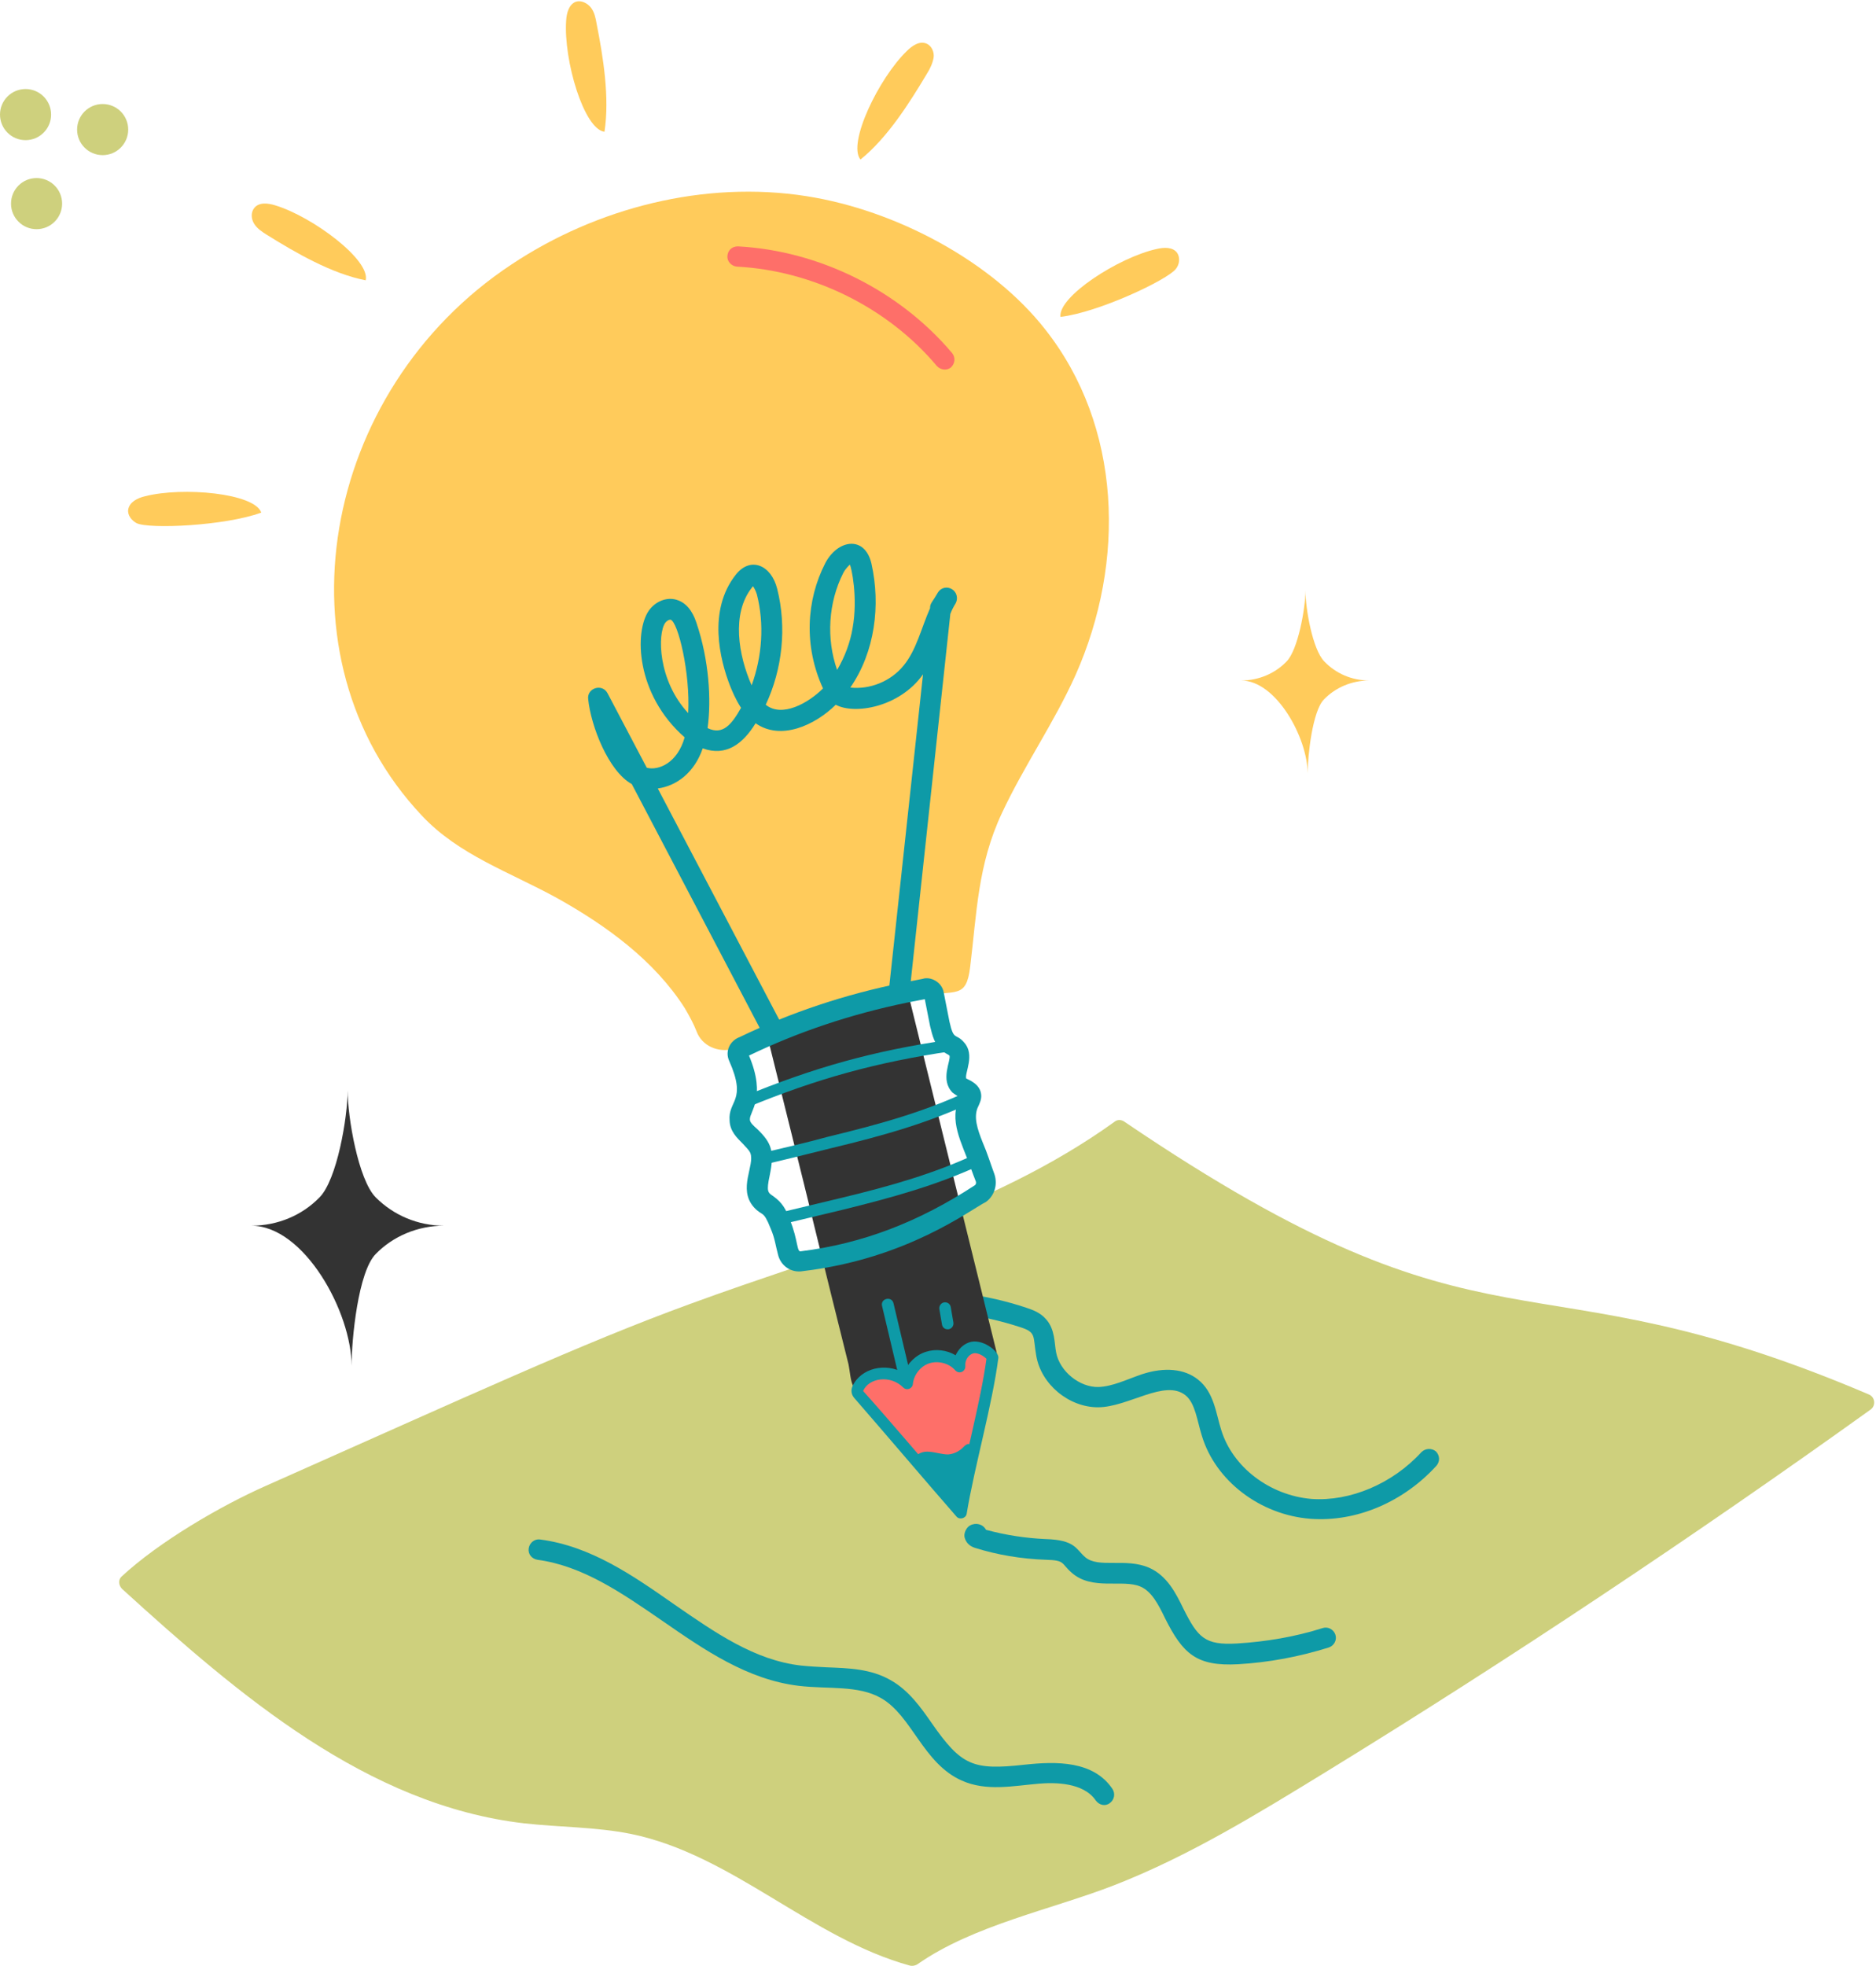 <?xml version="1.0" encoding="UTF-8" standalone="no"?><svg xmlns="http://www.w3.org/2000/svg" xmlns:xlink="http://www.w3.org/1999/xlink" fill="#0e9aa7" height="446.1" preserveAspectRatio="xMidYMid meet" version="1" viewBox="43.3 32.8 425.8 446.1" width="425.8" zoomAndPan="magnify"><g><g><g><g id="change1_7"><path d="M354.1,187.2c-4,0-7.7,1.6-10.3,4.3c-2.6,2.6-3.7,12.8-3.7,16.8c0-8-7.1-21.1-15.1-21.1 c4,0,7.7-1.6,10.3-4.3c2.6-2.6,4.3-12.1,4.3-16.1c0,4,1.6,13.4,4.3,16.1C346.5,185.6,350.1,187.2,354.1,187.2z" fill="#ffcb5b"/></g></g></g><g><g><g id="change2_1"><path d="M144.1,310.9c-6,0-11.6,2.4-15.5,6.4c-4,4-5.5,19.3-5.5,25.4c0-12.1-10.7-31.8-22.8-31.8 c6.1,0,11.6-2.4,15.5-6.4c4-4,6.4-18.2,6.4-24.3c0,6,2.4,20.3,6.4,24.3C132.6,308.5,138.1,310.9,144.1,310.9z" fill="#333333"/></g></g></g><g><g><g id="change3_3"><circle cx="66.6" cy="62.2" fill="#ced07d" r="5.8"/></g></g></g><g><g><g id="change3_1"><circle cx="49.1" cy="58.8" fill="#ced07d" r="5.8"/></g></g></g><g><g><g id="change3_4"><circle cx="51.6" cy="79" fill="#ced07d" r="5.8"/></g></g></g><g><g><g><g id="change3_2"><path d="M467.5,349.2c1.4,0.6,1.6,2.5,0.4,3.4c-39.6,28.4-82.2,56.8-123.6,82.2c-15.5,9.5-31.1,19.1-48,25.7 c-14.4,5.6-32.1,9.1-44.8,18c-0.5,0.3-1.1,0.4-1.6,0.3c-22.6-6.2-40.4-25.2-63.4-29.9c-8-1.6-16.1-1.5-24.2-2.4 c-35.6-4.1-64.7-29-91.3-53.2c-0.8-0.8-0.9-2.1-0.1-2.8c8.5-7.9,22.6-16.1,32.8-20.6c46.2-20.5,71.7-32.3,96.1-41.2 c32.9-12.1,68-20.9,96.5-41.4c0.6-0.5,1.5-0.5,2.2,0C383.3,344.8,388.4,315.5,467.5,349.2z" fill="#ced07d"/></g></g></g><g><g><g id="change4_7"><path d="M340.7,377.4c-11.4-0.9-21.5-8.6-24.6-18.8c-1.1-3.5-1.5-7.4-3.7-9.2c-4.7-3.8-13,2.7-19.9,2.7 c-6.6,0-12.9-5.2-14-11.7c-0.8-4.5,0.1-5.3-3.7-6.5c-4.3-1.4-8.7-2.4-13.2-3c-1.3-0.2-2.2-1.3-2-2.6c0.2-1.3,1.3-2.2,2.6-2 c4.7,0.6,9.5,1.7,14,3.2c1.5,0.5,3.2,1.1,4.5,2.6c2.1,2.3,1.9,5.5,2.3,7.5c0.8,4.4,5.4,8,9.6,7.9c3.2-0.1,6.4-1.7,9.9-2.9 c5.2-1.7,9.7-1.2,12.7,1.2c3.7,2.9,4.1,7.8,5.3,11.5c2.6,8.4,11,14.8,20.5,15.6c8.7,0.6,18.3-3.4,24.9-10.6 c0.9-0.9,2.3-1,3.3-0.2c0.9,0.9,1,2.3,0.1,3.3C362,373.4,351.4,378.2,340.7,377.4z"/></g></g></g><g><g><g id="change4_8"><path d="M307.7,399.9c-1.5-3.1-3-6-5.5-7.1c-4.1-1.8-11,1-15.7-3.2c-2.4-2.1-1.4-2.8-5.8-2.9c-5.6-0.2-11-1.1-16.1-2.7 c-1.9-0.6-2.3-2-2.4-2.6c-0.1-0.9,0.5-2.1,1.3-2.5c1.3-0.7,2.9-0.3,3.6,1c4.4,1.2,9,1.9,13.5,2.1c6.8,0.2,6.9,2.3,9,4.1 c3,2.6,9.2,0.1,14.5,2.4c4.1,1.8,6.1,5.8,7.8,9.3c3.3,6.6,4.9,8.3,12.1,7.9c6.6-0.4,13.2-1.5,19.5-3.5c1.2-0.4,2.5,0.3,2.9,1.5 c0.4,1.2-0.3,2.5-1.5,2.9c-6.7,2.1-13.6,3.4-20.6,3.8C314.9,410.9,311.8,408.1,307.7,399.9z"/></g></g></g><g><g><g id="change4_12"><path d="M292,441.3c-2.8-4.1-9.3-4.1-12.9-3.8c-5.9,0.5-11.9,1.8-17.5-0.7c-8.8-3.9-11.3-14.7-18.3-18.7c-5.2-3-12-2-18.7-2.8 c-11.7-1.4-21.5-8.2-30.9-14.7c-9.3-6.4-18.1-12.5-28.4-13.9c-1.3-0.2-2.2-1.3-2-2.6c0.2-1.3,1.4-2.2,2.6-2 c11.5,1.5,21.1,8.2,30.4,14.7c9.4,6.5,18.3,12.7,28.8,13.9c1.9,0.2,3.8,0.3,5.8,0.4c5,0.2,10.1,0.3,14.7,3 c4,2.3,6.7,6.1,9.2,9.7c6.7,9.6,9.3,10.7,21,9.4c7.3-0.8,15.7-0.9,20,5.5c0.7,1.1,0.4,2.5-0.6,3.2 C294.2,442.7,292.8,442.4,292,441.3z"/></g></g></g></g><g><g><g><g id="change2_2"><path d="M239.3,217.1c0.6,2.4,11.3,45.8,11.4,46.3c0.1,0.5,18.6,75.3,18.7,75.8c0.5,1.8-0.4,1.7-1.7,0.7 c-1.3-0.9-3.3-0.7-4.3,0.5c-0.7,0.8-1.1,2-2.1,2.3c-1.5,0.5-2.7-1.2-3.9-1.7c-2.1-0.8-5.7,0.3-7.2,3.3 c-0.4,0.8-0.2,2.3-1.4,2.3c-0.6,0-1.1-0.5-1.5-0.9c-1.8-1.7-4.9-1.9-7.1-0.6c-1.1,0.7-1.9,1.7-3.3,2.1c-0.6-1.3-0.7-3.3-1-4.8 c-5.6-22.4-10-40.5-10.1-40.9c-2.2-8.9-4.4-17.7-6.6-26.6c-8.7-35-11.3-45.9-12.3-49.8c-0.7-2.9,1.2-5.9,4.2-6.6l21.3-5.3 C235.5,212.4,238.6,214.2,239.3,217.1z" fill="#333333"/></g></g></g><g><g><g id="change5_1"><path d="M268.6,340.6c-1.4,10.8-5.4,24.4-7.2,35.4c-7.2-8.3-15.9-18.5-23.2-26.9c-0.3-0.4-0.4-0.9-0.2-1.3 c1.8-3.9,7.8-4.7,11.2-1.3c0.3-2.6,2.2-5,4.7-5.8c2.5-0.8,5.5,0,7.2,2c-0.2-1.7,0.9-3.5,2.6-4.1 C265.3,337.9,267.5,339.2,268.6,340.6z" fill="#fe6f69"/></g></g><g><g id="change4_2"><path d="M260.4,376.9c-6.9-7.9-15.8-18.4-23.2-26.9c-0.7-0.8-0.8-1.8-0.4-2.7c1.9-4.1,7.5-5.4,11.6-3c0.9-2.2,2.8-4.1,5.1-4.8 c2.2-0.7,4.7-0.4,6.7,0.8c0.6-1.3,1.6-2.4,3-2.9c2.9-1.1,6.9,2,6.7,3.5c-1.4,10.8-5.4,24.5-7.2,35.4 C262.5,377.3,261.1,377.7,260.4,376.9z M239.2,348.4c5.5,6.1,13.8,15.9,21.4,24.7c1.9-10.2,5.3-22.4,6.6-32 c-0.9-0.9-2.3-1.5-3.1-1.2c-1.1,0.4-1.8,1.6-1.7,2.8c0.1,1.3-1.4,2-2.3,1c-1.4-1.6-3.8-2.2-5.8-1.6c-2,0.6-3.6,2.6-3.8,4.7 c-0.1,1.1-1.4,1.6-2.2,0.8C245.4,344.7,240.5,345.4,239.2,348.4z"/></g></g></g><g><g><g id="change4_6"><path d="M250.8,363.9c0.4-1.3,2.1-1.9,3.5-1.7c1.4,0.1,2.8,0.6,4.2,0.6c1.3-0.1,2.5-0.7,3.4-1.6c1.1-1.2,1.8-0.9,1.8,0.2 c0.1,4.8-0.6,9.7-2,14.3c-4.3-4-8-8.7-11-13.7"/></g></g></g><g><g><g id="change4_10"><path d="M247.6,346.4l-4.1-17.3c-0.4-1.7,2.2-2.3,2.6-0.6l4.1,17.3c0.2,0.7-0.3,1.4-1,1.6C248.5,347.5,247.8,347.1,247.6,346.4 z"/></g></g></g><g><g><g id="change4_9"><path d="M257.1,333.3l-0.6-3.5c-0.1-0.7,0.4-1.4,1.1-1.5c0.8-0.1,1.4,0.4,1.5,1.1l0.6,3.5c0.1,0.7-0.4,1.4-1.1,1.5 C257.8,334.5,257.2,334,257.1,333.3z"/></g></g></g></g><g><g><g><g id="change1_2"><path d="M169.8,236.6c-10.9-6-22.4-9.8-30.8-18.8C105.3,182,116,121.5,159.4,92.8c19.4-12.9,43.8-19.1,66.9-15.5 c20.5,3.2,42.2,14.9,54.2,30.2c17.4,22,18.4,52.7,6.9,78.5c-4.8,10.7-11.7,20.6-16.7,31.3c-5.5,11.7-5.7,22.7-7.2,34.9 c-0.9,7.4-3.3,5.1-11,6.6c-22.2,4.4-26.3,7.6-42.8,12c-3.4,0.9-7.1-0.7-8.3-4c-0.7-1.8-1.7-3.6-2.7-5.3 C191.8,250.7,180.9,242.8,169.8,236.6z" fill="#ffcb5b"/></g></g></g><g><g><g id="change4_3"><path d="M218.5,268.5c-0.8,0-1.6-0.5-2.1-1.2l-29.7-56.6c-5.3-2.9-9.3-13.2-9.9-19.3c-0.3-2.5,3.2-3.6,4.4-1.3l8.9,16.9 c2.8,0.7,7-1.2,8.6-6.9c-11.1-9.7-11.5-24-8.1-28.8c1.5-2.1,4.1-3.1,6.3-2.4c3,0.9,4.1,4.1,4.5,5.3c2.8,8.3,3.4,17.3,2.5,23.8 c3.5,1.7,5.5-0.9,7.6-4.6c-1.3-2-2.1-4-2.5-5c-2.3-5.9-5.1-17.1,1.3-25.2c3.4-4.3,8.1-2.1,9.4,3.2c2.2,8.7,1.2,18.2-2.6,26.3 c3.7,3,9.7-0.4,13-3.7c-4.4-9.6-3.8-20,0.5-28.4c2.8-5.4,9-6.4,10.5,0.1c2.1,9.4,0.8,20-4.8,28.1c4.4,0.5,9.2-1.4,12.1-5 c2.9-3.5,4-8.5,6-13l0-0.3c0.1-0.9,0.6-1.2,1.8-3.3c0.7-1.1,2.1-1.4,3.2-0.7c1.1,0.7,1.4,2.1,0.8,3.2c-0.5,0.8-0.9,1.6-1.2,2.4 l-9.3,86.3c-0.1,1.3-1.3,2.2-2.6,2.1c-1.3-0.1-2.2-1.3-2.1-2.6l7.8-72.1c-5.3,7.5-15.6,9.2-19.8,6.9 c-4.8,4.7-12.5,8.2-18.2,4.2c-2.9,4.7-6.7,7.6-12,5.7c-1.9,5.5-5.9,8.5-10.2,9.1l28,53.3C221.4,266.6,220.2,268.5,218.5,268.5z M195.4,173.4c-0.3,0-0.8,0.3-1.1,0.7c-1.8,2.5-1.7,13.1,5.2,20.5c0,0,0,0,0,0c0.5-9.1-2.3-20.7-4-21.2 C195.5,173.4,195.5,173.4,195.4,173.4z M214.2,165.8c0,0.1-0.2,0.2-0.3,0.4c-4.6,5.9-3,15.3,0,22.1c2.4-6.6,2.9-13.9,1.2-20.6 C214.8,166.7,214.4,166.1,214.2,165.8z M236.2,160.9c-0.1,0.1-1,0.9-1.5,1.9c-3.4,6.7-3.9,14.9-1.4,22c1.8-3,3-6.4,3.5-9.4 C238.1,168.3,236.5,161.4,236.2,160.9z"/></g></g></g><g><g><g id="change1_4"><path d="M171.8,37.5c0.1-1.7,0.6-3.7,2.2-4.3c1.2-0.4,2.6,0.3,3.4,1.3c0.8,1,1.1,2.4,1.3,3.6 c1.5,7.6,3,16.8,1.8,24.6C175.8,62.1,171.2,46.4,171.8,37.5z" fill="#ffcb5b"/></g></g></g><g><g><g id="change1_5"><path d="M249.1,44.4c1.2-1.2,2.9-2.4,4.5-1.7c1.2,0.5,1.8,2,1.6,3.2s-0.8,2.5-1.5,3.6c-4,6.7-9,14.6-15.1,19.5 C235.6,65.3,242.8,50.5,249.1,44.4z" fill="#ffcb5b"/></g></g></g><g><g><g id="change1_3"><path d="M305.8,89.3c1.7-0.4,3.7-0.5,4.7,0.9c0.7,1.1,0.5,2.6-0.3,3.6c-1.9,2.5-17.6,9.9-26.2,10.9 C283.4,100.1,297.2,91.2,305.8,89.3z" fill="#ffcb5b"/></g></g></g><g><g><g id="change1_6"><path d="M105.8,79.4c-1.6-0.5-3.7-0.8-4.8,0.6c-0.8,1-0.7,2.5,0,3.6c0.7,1.1,1.8,1.8,2.9,2.5 c6.6,4.1,14.7,8.8,22.4,10.3C127.4,91.8,114.3,82,105.8,79.4z" fill="#ffcb5b"/></g></g></g><g><g><g id="change1_1"><path d="M76.2,145.4c-1.7,0.4-3.5,1.3-3.8,3c-0.2,1.3,0.8,2.5,1.9,3.1c2.9,1.4,20.2,0.6,28.3-2.4 C101.1,144.7,84.8,143.2,76.2,145.4z" fill="#ffcb5b"/></g></g></g><g><g><g id="change5_2"><path d="M255.9,115.8c-11.1-13.2-28.1-21.6-45.3-22.5c-1.3-0.1-2.3-1.2-2.2-2.4c0.1-1.3,1-2.2,2.4-2.2 c18.5,1,36.6,10,48.6,24.2c0.8,1,0.7,2.4-0.3,3.3C258.2,116.9,256.8,116.8,255.9,115.8z" fill="#fe6f69"/></g></g></g><g><g><g id="change4_11"><path d="M211.1,283.4c-0.3-0.7,0-1.4,0.7-1.7c16.2-6.7,29.8-10.5,47.1-13c0.7-0.1,1.4,0.4,1.5,1.1c0.1,0.7-0.4,1.4-1.1,1.5 c-17,2.5-30.5,6.2-46.5,12.8C212.1,284.4,211.4,284.1,211.1,283.4z"/></g></g></g><g><g><g id="change4_1"><path d="M214.8,296.1c-0.2-0.7,0.3-1.4,1-1.6c5.2-1.2,10.4-2.4,15.5-3.8c12-2.9,21.9-5.7,31.7-10.3c0.7-0.3,1.4,0,1.8,0.6 c0.3,0.7,0,1.5-0.6,1.8c-10,4.7-20.1,7.6-32.2,10.5c-5.2,1.3-10.4,2.6-15.6,3.8C215.7,297.2,215,296.8,214.8,296.1z"/></g></g></g><g><g><g id="change4_5"><path d="M218.6,309.7c-0.2-0.7,0.3-1.4,1-1.6l14.2-3.4c11.7-2.8,21.4-5.6,30.9-10c0.7-0.3,1.5,0,1.8,0.6c0.3,0.7,0,1.4-0.6,1.8 c-9.7,4.5-19.6,7.3-31.4,10.2l-14.2,3.4C219.5,310.8,218.8,310.4,218.6,309.7z"/></g></g></g><g><g><g id="change4_4"><path d="M219.9,317.5c-0.6-2.2-0.7-3.7-1.7-6c-1.7-4.3-1.8-2.6-3.8-4.8c-3.7-4.2,0.3-9.5-0.8-12.3c-0.3-0.7-1-1.3-1.7-2.1 c-1.3-1.3-2.9-2.8-3-5.2c-0.4-4.7,4-4.4-0.1-13.6c-1-2.2,0.2-4.6,2.4-5.4c11.4-5.5,23.9-9.7,36.9-12.3l4.6-0.9 c1.8-0.6,4.4,0.7,4.8,3.1l1.3,6.6c1,4.5,1.4,2.5,3.3,4.7c2.6,2.8,0.1,7,0.5,8.2c0,0,0,0,0,0c0.5,0.3,3.2,1.2,3.4,3.7 c0.1,1.1-0.4,2-0.6,2.5c-1.3,2.4-0.2,5.4,0.9,8.2c1.2,2.8,1.7,4.6,2.7,7.3c0.8,2.4,0,4.9-1.9,6.3c-3.6,1.8-17.9,12.9-41.5,15.7 C222.9,321.7,220.5,320,219.9,317.5z M213.3,272.3c4,9.5,0.1,12.7,0.2,14.5c0,0.7,0.8,1.4,1.7,2.2c3.3,3.2,3.9,5.1,2.8,10.5 c-0.8,3.7-0.4,3.9,0.8,4.7c2.1,1.5,2.9,3,3.8,5.4c1.9,4.7,1.5,7.4,2.5,7.1c13.8-1.7,26.7-6.6,39.5-15c0.2-0.2,0.3-0.5,0.2-0.8 c-0.4-1-0.8-2.1-1.2-3.2c-2-5.6-5.1-10.8-2.4-15.9c-0.7-0.4-1.2-0.7-1.7-1.1c-2.9-2.9-0.3-7.3-0.7-8.4 c-0.2-0.2-0.7-0.4-1.3-0.8c-2.1-1.4-2.6-3.9-3.1-5.9l-1.2-6.1l-4.1,0.8C236.5,262.9,224.5,266.9,213.3,272.3z M265.8,303.7 L265.8,303.7L265.8,303.7z"/></g></g></g></g></g></svg>
